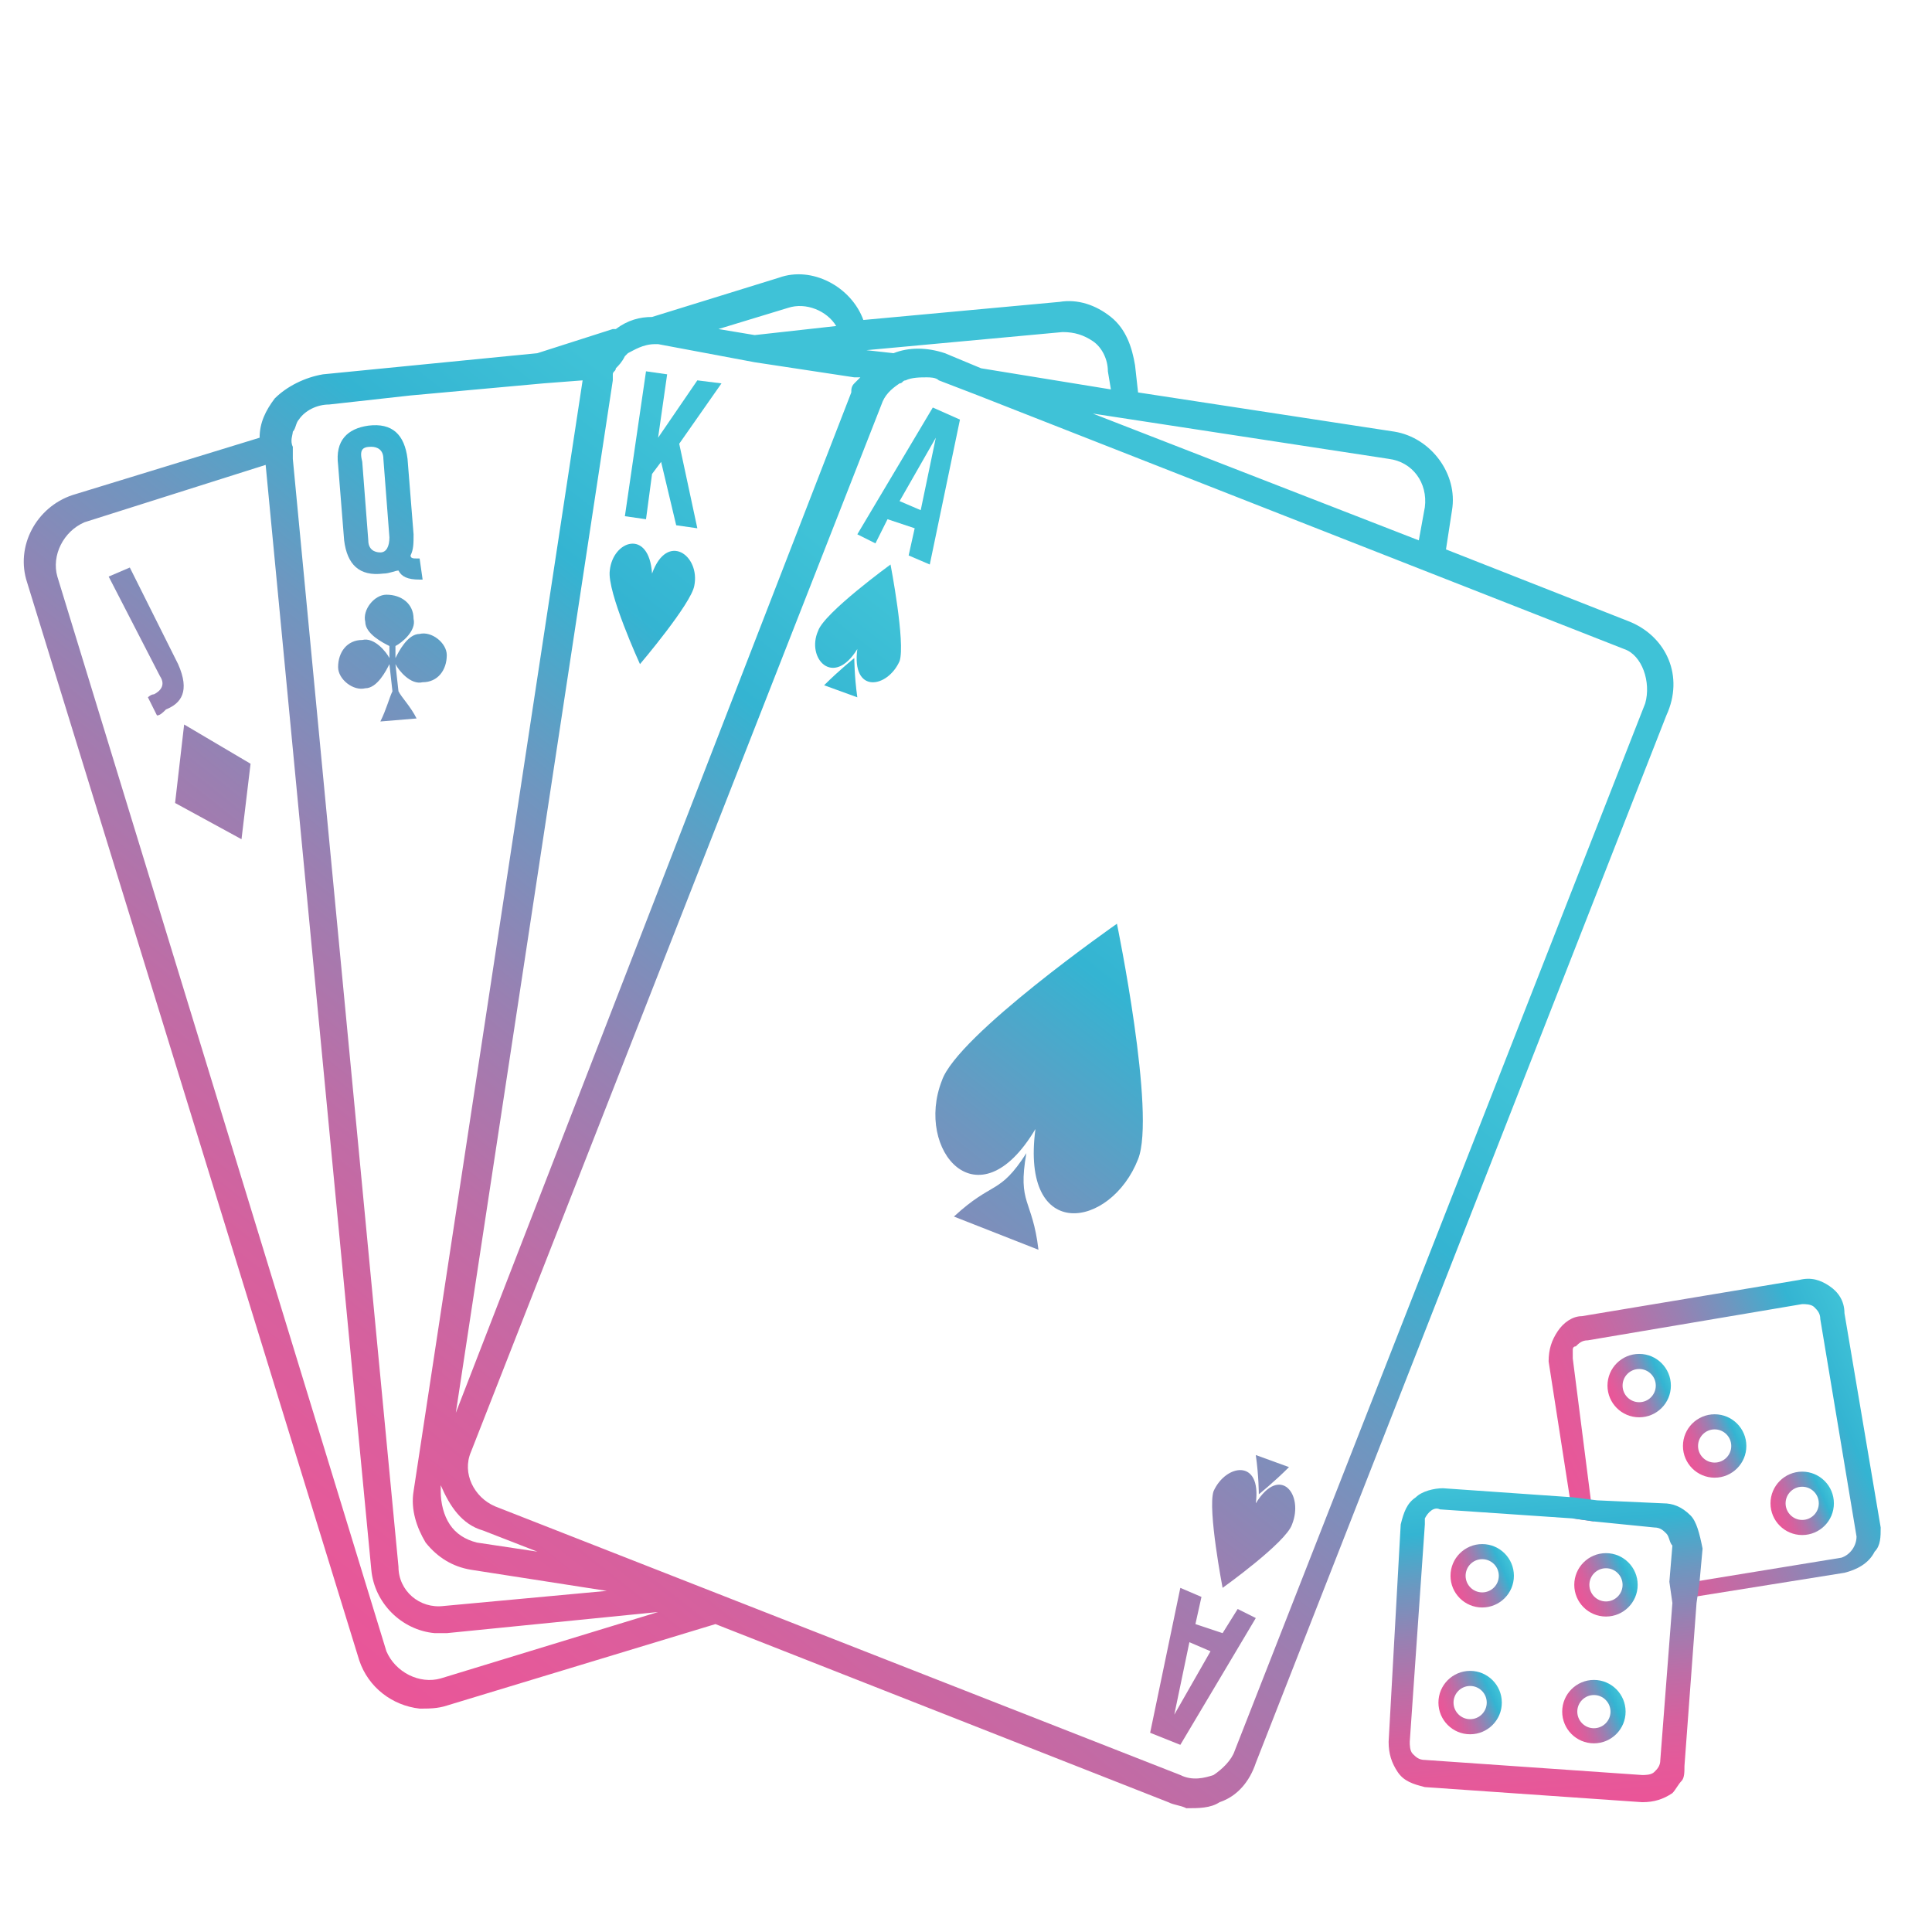 <?xml version="1.0" encoding="utf-8"?>
<!-- Generator: Adobe Illustrator 23.0.5, SVG Export Plug-In . SVG Version: 6.00 Build 0)  -->
<svg version="1.1" id="Layer_1" xmlns="http://www.w3.org/2000/svg" xmlns:xlink="http://www.w3.org/1999/xlink" x="0px" y="0px"
	 viewBox="0 0 64 64" style="enable-background:new 0 0 64 64;" xml:space="preserve">
<style type="text/css">
	.st0{fill:url(#SVGID_1_);}
	.st1{fill:url(#SVGID_2_);}
	.st2{fill:url(#SVGID_3_);}
	.st3{fill:url(#SVGID_4_);}
	.st4{fill:url(#SVGID_5_);}
	.st5{fill:url(#SVGID_6_);}
	.st6{fill:url(#SVGID_7_);}
	.st7{fill:url(#SVGID_8_);}
	.st8{fill:url(#SVGID_9_);}
	.st9{fill:url(#SVGID_10_);}
	.st10{fill:url(#SVGID_11_);}
	.st11{fill:url(#SVGID_12_);}
	.st12{fill:url(#SVGID_13_);}
	.st13{fill:url(#SVGID_14_);}
	.st14{fill:url(#SVGID_15_);}
	.st15{fill:url(#SVGID_16_);}
	.st16{fill:url(#SVGID_17_);}
	.st17{fill:none;stroke:url(#SVGID_18_);stroke-width:0.5;stroke-miterlimit:10;}
	.st18{fill:none;stroke:url(#SVGID_19_);stroke-width:0.5;stroke-miterlimit:10;}
	.st19{fill:none;stroke:url(#SVGID_20_);stroke-width:0.5;stroke-miterlimit:10;}
	.st20{fill:none;stroke:url(#SVGID_21_);stroke-width:0.5;stroke-miterlimit:10;}
	.st21{fill:none;stroke:url(#SVGID_22_);stroke-width:0.5;stroke-miterlimit:10;}
	.st22{fill:none;stroke:url(#SVGID_23_);stroke-width:0.5;stroke-miterlimit:10;}
	.st23{fill:none;stroke:url(#SVGID_24_);stroke-width:0.5;stroke-miterlimit:10;}
</style>
<title>icon/64-slot-machine</title>
<desc>Created with Sketch.</desc>
<g>
	<linearGradient id="SVGID_1_" gradientUnits="userSpaceOnUse" x1="-5.68" y1="42.06" x2="18.707" y2="11.152">
		<stop  offset="0" style="stop-color:#EA5598"/>
		<stop  offset="0.105" style="stop-color:#E45A9A"/>
		<stop  offset="0.235" style="stop-color:#D5619E"/>
		<stop  offset="0.378" style="stop-color:#BC6EA7"/>
		<stop  offset="0.531" style="stop-color:#9980B2"/>
		<stop  offset="0.691" style="stop-color:#6D97C0"/>
		<stop  offset="0.855" style="stop-color:#34B4D2"/>
		<stop  offset="1" style="stop-color:#3FC2D7"/>
	</linearGradient>
	<polygon class="st0" points="5.8,26.6 8,27.8 8.3,25.3 6.1,24 	"/>
	<linearGradient id="SVGID_2_" gradientUnits="userSpaceOnUse" x1="-9.419" y1="39.109" x2="14.968" y2="8.202">
		<stop  offset="0" style="stop-color:#EA5598"/>
		<stop  offset="0.105" style="stop-color:#E45A9A"/>
		<stop  offset="0.235" style="stop-color:#D5619E"/>
		<stop  offset="0.378" style="stop-color:#BC6EA7"/>
		<stop  offset="0.531" style="stop-color:#9980B2"/>
		<stop  offset="0.691" style="stop-color:#6D97C0"/>
		<stop  offset="0.855" style="stop-color:#34B4D2"/>
		<stop  offset="1" style="stop-color:#3FC2D7"/>
	</linearGradient>
	<path class="st1" d="M5.9,22l-1.6-3.2l-0.7,0.3l1.7,3.3c0.2,0.3,0,0.5-0.2,0.6c-0.1,0-0.2,0.1-0.2,0.1l0.3,0.6
		c0.1,0,0.2-0.1,0.3-0.2C6,23.3,6.3,22.9,5.9,22z"/>
	<linearGradient id="SVGID_3_" gradientUnits="userSpaceOnUse" x1="-3.95" y1="43.425" x2="20.438" y2="12.518">
		<stop  offset="0" style="stop-color:#EA5598"/>
		<stop  offset="0.105" style="stop-color:#E45A9A"/>
		<stop  offset="0.235" style="stop-color:#D5619E"/>
		<stop  offset="0.378" style="stop-color:#BC6EA7"/>
		<stop  offset="0.531" style="stop-color:#9980B2"/>
		<stop  offset="0.691" style="stop-color:#6D97C0"/>
		<stop  offset="0.855" style="stop-color:#34B4D2"/>
		<stop  offset="1" style="stop-color:#3FC2D7"/>
	</linearGradient>
	<path class="st2" d="M13.1,21.8l0-0.4c0.2-0.1,0.7-0.5,0.6-0.9c0-0.5-0.4-0.8-0.9-0.8c-0.4,0-0.8,0.5-0.7,0.9
		c0,0.4,0.6,0.7,0.8,0.8l0,0.4c-0.1-0.2-0.5-0.7-0.9-0.6c-0.5,0-0.8,0.4-0.8,0.9c0,0.4,0.5,0.8,0.9,0.7c0.4,0,0.7-0.6,0.8-0.8
		l0.1,0.9c-0.1,0.2-0.2,0.6-0.4,1l1.2-0.1c-0.2-0.4-0.5-0.7-0.6-0.9l-0.1-0.9c0.1,0.2,0.5,0.7,0.9,0.6c0.5,0,0.8-0.4,0.8-0.9
		c0-0.4-0.5-0.8-0.9-0.7C13.5,21,13.2,21.6,13.1,21.8z"/>
	<linearGradient id="SVGID_4_" gradientUnits="userSpaceOnUse" x1="-6.641" y1="41.302" x2="17.747" y2="10.394">
		<stop  offset="0" style="stop-color:#EA5598"/>
		<stop  offset="0.105" style="stop-color:#E45A9A"/>
		<stop  offset="0.235" style="stop-color:#D5619E"/>
		<stop  offset="0.378" style="stop-color:#BC6EA7"/>
		<stop  offset="0.531" style="stop-color:#9980B2"/>
		<stop  offset="0.691" style="stop-color:#6D97C0"/>
		<stop  offset="0.855" style="stop-color:#34B4D2"/>
		<stop  offset="1" style="stop-color:#3FC2D7"/>
	</linearGradient>
	<path class="st3" d="M12.7,19c0.2,0,0.4-0.1,0.5-0.1c0.1,0.2,0.3,0.3,0.7,0.3l0.1,0l-0.1-0.7l-0.1,0c-0.1,0-0.2,0-0.2-0.1
		c0.1-0.2,0.1-0.4,0.1-0.7l-0.2-2.5c-0.1-0.8-0.5-1.2-1.3-1.1c-0.7,0.1-1.1,0.5-1,1.3l0.2,2.5C11.5,18.7,11.9,19.1,12.7,19z
		 M12.3,14.8c0.2,0,0.4,0.1,0.4,0.4l0.2,2.6c0,0.3-0.1,0.5-0.3,0.5c-0.2,0-0.4-0.1-0.4-0.4l-0.2-2.6C11.9,14.9,12,14.8,12.3,14.8z"
		/>
	<linearGradient id="SVGID_5_" gradientUnits="userSpaceOnUse" x1="3.186323e-02" y1="46.567" x2="24.419" y2="15.659">
		<stop  offset="0" style="stop-color:#EA5598"/>
		<stop  offset="0.105" style="stop-color:#E45A9A"/>
		<stop  offset="0.235" style="stop-color:#D5619E"/>
		<stop  offset="0.378" style="stop-color:#BC6EA7"/>
		<stop  offset="0.531" style="stop-color:#9980B2"/>
		<stop  offset="0.691" style="stop-color:#6D97C0"/>
		<stop  offset="0.855" style="stop-color:#34B4D2"/>
		<stop  offset="1" style="stop-color:#3FC2D7"/>
	</linearGradient>
	<path class="st4" d="M21.2,22c0,0,1.7-2,1.8-2.6c0.2-1-0.9-1.8-1.4-0.4c-0.1-1.5-1.3-1.1-1.4-0.1C20.1,19.6,21.2,22,21.2,22z"/>
	<linearGradient id="SVGID_6_" gradientUnits="userSpaceOnUse" x1="-1.661" y1="45.231" x2="22.726" y2="14.323">
		<stop  offset="0" style="stop-color:#EA5598"/>
		<stop  offset="0.105" style="stop-color:#E45A9A"/>
		<stop  offset="0.235" style="stop-color:#D5619E"/>
		<stop  offset="0.378" style="stop-color:#BC6EA7"/>
		<stop  offset="0.531" style="stop-color:#9980B2"/>
		<stop  offset="0.691" style="stop-color:#6D97C0"/>
		<stop  offset="0.855" style="stop-color:#34B4D2"/>
		<stop  offset="1" style="stop-color:#3FC2D7"/>
	</linearGradient>
	<polygon class="st5" points="21.6,15.7 21.9,15.3 22.4,17.4 23.1,17.5 22.5,14.7 23.9,12.7 23.1,12.6 21.8,14.5 21.8,14.5 
		22.1,12.4 21.4,12.3 20.7,17.1 21.4,17.2 	"/>
	<linearGradient id="SVGID_7_" gradientUnits="userSpaceOnUse" x1="9.068" y1="53.696" x2="33.455" y2="22.789">
		<stop  offset="0" style="stop-color:#EA5598"/>
		<stop  offset="0.105" style="stop-color:#E45A9A"/>
		<stop  offset="0.235" style="stop-color:#D5619E"/>
		<stop  offset="0.378" style="stop-color:#BC6EA7"/>
		<stop  offset="0.531" style="stop-color:#9980B2"/>
		<stop  offset="0.691" style="stop-color:#6D97C0"/>
		<stop  offset="0.855" style="stop-color:#34B4D2"/>
		<stop  offset="1" style="stop-color:#3FC2D7"/>
	</linearGradient>
	<path class="st6" d="M54,20.6l-6.1-2.4l0.2-1.3c0.2-1.2-0.7-2.4-1.9-2.6L37.7,13l-0.1-0.9c-0.1-0.6-0.3-1.2-0.8-1.6
		c-0.5-0.4-1.1-0.6-1.7-0.5l-6.5,0.6c-0.4-1.1-1.7-1.8-2.8-1.4l-4.2,1.3c-0.4,0-0.8,0.1-1.2,0.4l-0.1,0l-2.5,0.8l-7.1,0.7
		c-0.6,0.1-1.2,0.4-1.6,0.8c-0.3,0.4-0.5,0.8-0.5,1.3l-6.2,1.9c-1.2,0.4-1.9,1.7-1.5,2.9L11.9,55c0.3,0.9,1.1,1.5,2,1.6
		c0.3,0,0.6,0,0.9-0.1l8.9-2.7l15,5.9c0.2,0.1,0.4,0.1,0.6,0.2c0.4,0,0.8,0,1.1-0.2c0.6-0.2,1-0.7,1.2-1.3l13.6-34.7
		C55.8,22.4,55.2,21.1,54,20.6z M46,15.2c0.8,0.1,1.3,0.8,1.2,1.6L47,17.9l-10.8-4.2L46,15.2z M35.2,11c0.4,0,0.7,0.1,1,0.3
		c0.3,0.2,0.5,0.6,0.5,1l0.1,0.6l-4.3-0.7l-1.2-0.5c-0.6-0.2-1.2-0.2-1.7,0l-0.9-0.1L35.2,11z M26.1,10.2c0.6-0.2,1.3,0.1,1.6,0.6
		L25,11.1l-1.2-0.2L26.1,10.2z M20.3,12.4c0-0.1,0.1-0.1,0.1-0.2c0.1-0.1,0.2-0.2,0.3-0.4l0,0l0.1-0.1c0.2-0.1,0.5-0.3,0.9-0.3l0,0
		c0,0,0.1,0,0.1,0L25,12l3.3,0.5l0.2,0c-0.1,0.1-0.1,0.1-0.2,0.2c-0.1,0.1-0.1,0.2-0.1,0.3L15.1,46.8l5.2-34.2
		C20.3,12.6,20.3,12.5,20.3,12.4z M16,50.7l1.8,0.7l-2-0.3c-0.4-0.1-0.7-0.3-0.9-0.6c-0.2-0.3-0.3-0.7-0.3-1.1l0-0.2
		C14.9,49.9,15.3,50.5,16,50.7z M9.7,14.3c0.1-0.1,0.1-0.3,0.2-0.4c0.2-0.3,0.6-0.5,1-0.5l2.7-0.3l4.4-0.4l1.3-0.1c0,0,0,0,0,0
		l-5.6,36.8c-0.1,0.6,0.1,1.2,0.4,1.7c0.4,0.5,0.9,0.8,1.5,0.9l4.5,0.7l-5.4,0.5c-0.8,0.1-1.5-0.5-1.5-1.3L9.7,15.2l0-0.4
		C9.6,14.6,9.7,14.4,9.7,14.3z M14.6,55.6c-0.7,0.2-1.5-0.2-1.8-0.9L1.9,19.1c-0.2-0.7,0.2-1.5,0.9-1.8l6-1.9L12.3,52
		c0.1,1.1,1,2,2.1,2.1c0.1,0,0.3,0,0.4,0l7-0.7L14.6,55.6z M54.5,23.3L40.9,58c-0.1,0.3-0.4,0.6-0.7,0.8c-0.3,0.1-0.7,0.2-1.1,0
		l-22.7-8.9c-0.7-0.3-1.1-1.1-0.8-1.8l13.6-34.7c0.1-0.3,0.3-0.5,0.6-0.7c0.1,0,0.1-0.1,0.2-0.1c0.2-0.1,0.5-0.1,0.7-0.1
		c0.1,0,0.3,0,0.4,0.1l1.3,0.5l21.4,8.4C54.4,21.7,54.7,22.6,54.5,23.3z"/>
	<linearGradient id="SVGID_8_" gradientUnits="userSpaceOnUse" x1="16.654" y1="59.682" x2="41.041" y2="28.775">
		<stop  offset="0" style="stop-color:#EA5598"/>
		<stop  offset="0.105" style="stop-color:#E45A9A"/>
		<stop  offset="0.235" style="stop-color:#D5619E"/>
		<stop  offset="0.378" style="stop-color:#BC6EA7"/>
		<stop  offset="0.531" style="stop-color:#9980B2"/>
		<stop  offset="0.691" style="stop-color:#6D97C0"/>
		<stop  offset="0.855" style="stop-color:#34B4D2"/>
		<stop  offset="1" style="stop-color:#3FC2D7"/>
	</linearGradient>
	<path class="st7" d="M31.2,35.8c-0.9,2.3,1.2,4.8,3.1,1.6c-0.5,3.8,2.5,3.3,3.4,1c0.6-1.5-0.7-7.8-0.7-7.8S31.7,34.3,31.2,35.8z"/>
	<linearGradient id="SVGID_9_" gradientUnits="userSpaceOnUse" x1="17.575" y1="60.409" x2="41.963" y2="29.502">
		<stop  offset="0" style="stop-color:#EA5598"/>
		<stop  offset="0.105" style="stop-color:#E45A9A"/>
		<stop  offset="0.235" style="stop-color:#D5619E"/>
		<stop  offset="0.378" style="stop-color:#BC6EA7"/>
		<stop  offset="0.531" style="stop-color:#9980B2"/>
		<stop  offset="0.691" style="stop-color:#6D97C0"/>
		<stop  offset="0.855" style="stop-color:#34B4D2"/>
		<stop  offset="1" style="stop-color:#3FC2D7"/>
	</linearGradient>
	<path class="st8" d="M34,38.2c-0.9,1.4-1.1,0.9-2.4,2.1l2.8,1.1C34.2,39.7,33.7,39.9,34,38.2z"/>
	<linearGradient id="SVGID_10_" gradientUnits="userSpaceOnUse" x1="5.31" y1="50.731" x2="29.697" y2="19.824">
		<stop  offset="0" style="stop-color:#EA5598"/>
		<stop  offset="0.105" style="stop-color:#E45A9A"/>
		<stop  offset="0.235" style="stop-color:#D5619E"/>
		<stop  offset="0.378" style="stop-color:#BC6EA7"/>
		<stop  offset="0.531" style="stop-color:#9980B2"/>
		<stop  offset="0.691" style="stop-color:#6D97C0"/>
		<stop  offset="0.855" style="stop-color:#34B4D2"/>
		<stop  offset="1" style="stop-color:#3FC2D7"/>
	</linearGradient>
	<path class="st9" d="M27.1,20.9c-0.4,0.9,0.5,1.9,1.3,0.6c-0.2,1.5,1,1.3,1.4,0.4c0.2-0.6-0.3-3.2-0.3-3.2S27.3,20.3,27.1,20.9z"/>
	<linearGradient id="SVGID_11_" gradientUnits="userSpaceOnUse" x1="5.669" y1="51.015" x2="30.057" y2="20.108">
		<stop  offset="0" style="stop-color:#EA5598"/>
		<stop  offset="0.105" style="stop-color:#E45A9A"/>
		<stop  offset="0.235" style="stop-color:#D5619E"/>
		<stop  offset="0.378" style="stop-color:#BC6EA7"/>
		<stop  offset="0.531" style="stop-color:#9980B2"/>
		<stop  offset="0.691" style="stop-color:#6D97C0"/>
		<stop  offset="0.855" style="stop-color:#34B4D2"/>
		<stop  offset="1" style="stop-color:#3FC2D7"/>
	</linearGradient>
	<path class="st10" d="M27.3,22.7l1.1,0.4c-0.1-0.7-0.1-1.3-0.1-1.3S27.8,22.2,27.3,22.7z"/>
	<linearGradient id="SVGID_12_" gradientUnits="userSpaceOnUse" x1="4.251" y1="49.896" x2="28.638" y2="18.988">
		<stop  offset="0" style="stop-color:#EA5598"/>
		<stop  offset="0.105" style="stop-color:#E45A9A"/>
		<stop  offset="0.235" style="stop-color:#D5619E"/>
		<stop  offset="0.378" style="stop-color:#BC6EA7"/>
		<stop  offset="0.531" style="stop-color:#9980B2"/>
		<stop  offset="0.691" style="stop-color:#6D97C0"/>
		<stop  offset="0.855" style="stop-color:#34B4D2"/>
		<stop  offset="1" style="stop-color:#3FC2D7"/>
	</linearGradient>
	<path class="st11" d="M30.9,13.5l-2.5,4.2l0.6,0.3l0.4-0.8l0.9,0.3l-0.2,0.9l0.7,0.3l1-4.8L30.9,13.5z M30.5,16.9l-0.7-0.3l1.2-2.1
		l0,0L30.5,16.9z"/>
	<linearGradient id="SVGID_13_" gradientUnits="userSpaceOnUse" x1="27.25" y1="68.043" x2="51.638" y2="37.136">
		<stop  offset="0" style="stop-color:#EA5598"/>
		<stop  offset="0.105" style="stop-color:#E45A9A"/>
		<stop  offset="0.235" style="stop-color:#D5619E"/>
		<stop  offset="0.378" style="stop-color:#BC6EA7"/>
		<stop  offset="0.531" style="stop-color:#9980B2"/>
		<stop  offset="0.691" style="stop-color:#6D97C0"/>
		<stop  offset="0.855" style="stop-color:#34B4D2"/>
		<stop  offset="1" style="stop-color:#3FC2D7"/>
	</linearGradient>
	<path class="st12" d="M41.6,49.8c0.2-1.5-1-1.3-1.4-0.4c-0.2,0.6,0.3,3.2,0.3,3.2s2.1-1.5,2.3-2.1C43.2,49.5,42.4,48.5,41.6,49.8z"
		/>
	<linearGradient id="SVGID_14_" gradientUnits="userSpaceOnUse" x1="26.891" y1="67.76" x2="51.278" y2="36.852">
		<stop  offset="0" style="stop-color:#EA5598"/>
		<stop  offset="0.105" style="stop-color:#E45A9A"/>
		<stop  offset="0.235" style="stop-color:#D5619E"/>
		<stop  offset="0.378" style="stop-color:#BC6EA7"/>
		<stop  offset="0.531" style="stop-color:#9980B2"/>
		<stop  offset="0.691" style="stop-color:#6D97C0"/>
		<stop  offset="0.855" style="stop-color:#34B4D2"/>
		<stop  offset="1" style="stop-color:#3FC2D7"/>
	</linearGradient>
	<path class="st13" d="M42.7,48.6l-1.1-0.4c0.1,0.7,0.1,1.3,0.1,1.3S42.2,49.1,42.7,48.6z"/>
	<linearGradient id="SVGID_15_" gradientUnits="userSpaceOnUse" x1="28.309" y1="68.879" x2="52.697" y2="37.972">
		<stop  offset="0" style="stop-color:#EA5598"/>
		<stop  offset="0.105" style="stop-color:#E45A9A"/>
		<stop  offset="0.235" style="stop-color:#D5619E"/>
		<stop  offset="0.378" style="stop-color:#BC6EA7"/>
		<stop  offset="0.531" style="stop-color:#9980B2"/>
		<stop  offset="0.691" style="stop-color:#6D97C0"/>
		<stop  offset="0.855" style="stop-color:#34B4D2"/>
		<stop  offset="1" style="stop-color:#3FC2D7"/>
	</linearGradient>
	<path class="st14" d="M40.5,54.1l-0.9-0.3l0.2-0.9l-0.7-0.3l-1,4.8l1,0.4l2.5-4.2l-0.6-0.3L40.5,54.1z M38.9,56.8L38.9,56.8
		l0.5-2.4l0.7,0.3L38.9,56.8z"/>
</g>
<linearGradient id="SVGID_16_" gradientUnits="userSpaceOnUse" x1="52.115" y1="49.962" x2="62.081" y2="45.489">
	<stop  offset="0" style="stop-color:#EA5598"/>
	<stop  offset="0.105" style="stop-color:#E45A9A"/>
	<stop  offset="0.235" style="stop-color:#D5619E"/>
	<stop  offset="0.378" style="stop-color:#BC6EA7"/>
	<stop  offset="0.531" style="stop-color:#9980B2"/>
	<stop  offset="0.691" style="stop-color:#6D97C0"/>
	<stop  offset="0.855" style="stop-color:#34B4D2"/>
	<stop  offset="1" style="stop-color:#3FC2D7"/>
</linearGradient>
<path class="st15" d="M62.3,50.6l-1.2-7.1c0-0.4-0.2-0.7-0.5-0.9c-0.3-0.2-0.6-0.3-1-0.2l-7.2,1.2c-0.3,0-0.6,0.2-0.8,0.5
	c-0.2,0.3-0.3,0.6-0.3,1l0.7,4.5l0.1,0.7h0l0.7,0.1l-0.1-0.7L52.1,45c0-0.1,0-0.2,0-0.3c0,0,0-0.1,0.1-0.1c0.1-0.1,0.2-0.2,0.4-0.2
	l7.1-1.2c0.1,0,0.3,0,0.4,0.1c0.1,0.1,0.2,0.2,0.2,0.4l1.2,7.2c0,0.3-0.2,0.6-0.5,0.7l-4.9,0.8l0,0l-0.7,0.1v0L55.4,53l0.7-0.1l0,0
	l5-0.8c0.4-0.1,0.8-0.3,1-0.7C62.3,51.2,62.3,50.9,62.3,50.6z"/>
<g>
	
		<linearGradient id="SVGID_17_" gradientUnits="userSpaceOnUse" x1="-191.815" y1="33.573" x2="-181.923" y2="29.133" gradientTransform="matrix(0.335 -0.942 0.942 0.335 84.183 -132.17)">
		<stop  offset="0" style="stop-color:#EA5598"/>
		<stop  offset="0.105" style="stop-color:#E45A9A"/>
		<stop  offset="0.235" style="stop-color:#D5619E"/>
		<stop  offset="0.378" style="stop-color:#BC6EA7"/>
		<stop  offset="0.531" style="stop-color:#9980B2"/>
		<stop  offset="0.691" style="stop-color:#6D97C0"/>
		<stop  offset="0.855" style="stop-color:#34B4D2"/>
		<stop  offset="1" style="stop-color:#3FC2D7"/>
	</linearGradient>
	<path class="st16" d="M56,50.2c-0.3-0.3-0.6-0.4-0.9-0.4l-2.2-0.1l-0.8-0.1l-4.3-0.3c-0.3,0-0.7,0.1-0.9,0.3
		c-0.3,0.2-0.4,0.5-0.5,0.9L46,57.7c0,0.4,0.1,0.7,0.3,1c0.2,0.3,0.5,0.4,0.9,0.5l7.2,0.5c0.4,0,0.7-0.1,1-0.3
		c0.1-0.1,0.2-0.3,0.3-0.4c0.1-0.1,0.1-0.3,0.1-0.5l0.4-5.4v0l0.1-0.7v0l0.1-1.1C56.3,50.8,56.2,50.4,56,50.2z M55.4,53.1l-0.4,5.2
		c0,0.2-0.1,0.3-0.2,0.4c-0.1,0.1-0.3,0.1-0.4,0.1l-7.2-0.5c-0.2,0-0.3-0.1-0.4-0.2c-0.1-0.1-0.1-0.3-0.1-0.4l0.5-7.2
		c0-0.1,0-0.2,0-0.2c0.1-0.2,0.3-0.4,0.5-0.3l4.4,0.3h0l0.7,0.1h0l2,0.2c0.2,0,0.3,0.1,0.4,0.2c0.1,0.1,0.1,0.3,0.2,0.4l-0.1,1.2v0
		L55.4,53.1L55.4,53.1z"/>
</g>
<linearGradient id="SVGID_18_" gradientUnits="userSpaceOnUse" x1="52.285" y1="52.973" x2="54.173" y2="52.126">
	<stop  offset="0" style="stop-color:#EA5598"/>
	<stop  offset="0.105" style="stop-color:#E45A9A"/>
	<stop  offset="0.235" style="stop-color:#D5619E"/>
	<stop  offset="0.378" style="stop-color:#BC6EA7"/>
	<stop  offset="0.531" style="stop-color:#9980B2"/>
	<stop  offset="0.691" style="stop-color:#6D97C0"/>
	<stop  offset="0.855" style="stop-color:#34B4D2"/>
	<stop  offset="1" style="stop-color:#3FC2D7"/>
</linearGradient>
<circle class="st17" cx="53.2" cy="52.5" r="0.8"/>
<linearGradient id="SVGID_19_" gradientUnits="userSpaceOnUse" x1="53.381" y1="46.357" x2="55.268" y2="45.51">
	<stop  offset="0" style="stop-color:#EA5598"/>
	<stop  offset="0.105" style="stop-color:#E45A9A"/>
	<stop  offset="0.235" style="stop-color:#D5619E"/>
	<stop  offset="0.378" style="stop-color:#BC6EA7"/>
	<stop  offset="0.531" style="stop-color:#9980B2"/>
	<stop  offset="0.691" style="stop-color:#6D97C0"/>
	<stop  offset="0.855" style="stop-color:#34B4D2"/>
	<stop  offset="1" style="stop-color:#3FC2D7"/>
</linearGradient>
<circle class="st18" cx="54.3" cy="45.9" r="0.8"/>
<linearGradient id="SVGID_20_" gradientUnits="userSpaceOnUse" x1="55.892" y1="48.306" x2="57.779" y2="47.459">
	<stop  offset="0" style="stop-color:#EA5598"/>
	<stop  offset="0.105" style="stop-color:#E45A9A"/>
	<stop  offset="0.235" style="stop-color:#D5619E"/>
	<stop  offset="0.378" style="stop-color:#BC6EA7"/>
	<stop  offset="0.531" style="stop-color:#9980B2"/>
	<stop  offset="0.691" style="stop-color:#6D97C0"/>
	<stop  offset="0.855" style="stop-color:#34B4D2"/>
	<stop  offset="1" style="stop-color:#3FC2D7"/>
</linearGradient>
<circle class="st19" cx="56.8" cy="47.9" r="0.8"/>
<linearGradient id="SVGID_21_" gradientUnits="userSpaceOnUse" x1="58.726" y1="50.207" x2="60.614" y2="49.36">
	<stop  offset="0" style="stop-color:#EA5598"/>
	<stop  offset="0.105" style="stop-color:#E45A9A"/>
	<stop  offset="0.235" style="stop-color:#D5619E"/>
	<stop  offset="0.378" style="stop-color:#BC6EA7"/>
	<stop  offset="0.531" style="stop-color:#9980B2"/>
	<stop  offset="0.691" style="stop-color:#6D97C0"/>
	<stop  offset="0.855" style="stop-color:#34B4D2"/>
	<stop  offset="1" style="stop-color:#3FC2D7"/>
</linearGradient>
<circle class="st20" cx="59.7" cy="49.8" r="0.8"/>
<linearGradient id="SVGID_22_" gradientUnits="userSpaceOnUse" x1="48.122" y1="52.604" x2="50.009" y2="51.757">
	<stop  offset="0" style="stop-color:#EA5598"/>
	<stop  offset="0.105" style="stop-color:#E45A9A"/>
	<stop  offset="0.235" style="stop-color:#D5619E"/>
	<stop  offset="0.378" style="stop-color:#BC6EA7"/>
	<stop  offset="0.531" style="stop-color:#9980B2"/>
	<stop  offset="0.691" style="stop-color:#6D97C0"/>
	<stop  offset="0.855" style="stop-color:#34B4D2"/>
	<stop  offset="1" style="stop-color:#3FC2D7"/>
</linearGradient>
<circle class="st21" cx="49.1" cy="52.2" r="0.8"/>
<linearGradient id="SVGID_23_" gradientUnits="userSpaceOnUse" x1="51.86" y1="57.162" x2="53.747" y2="56.315">
	<stop  offset="0" style="stop-color:#EA5598"/>
	<stop  offset="0.105" style="stop-color:#E45A9A"/>
	<stop  offset="0.235" style="stop-color:#D5619E"/>
	<stop  offset="0.378" style="stop-color:#BC6EA7"/>
	<stop  offset="0.531" style="stop-color:#9980B2"/>
	<stop  offset="0.691" style="stop-color:#6D97C0"/>
	<stop  offset="0.855" style="stop-color:#34B4D2"/>
	<stop  offset="1" style="stop-color:#3FC2D7"/>
</linearGradient>
<circle class="st22" cx="52.8" cy="56.7" r="0.8"/>
<linearGradient id="SVGID_24_" gradientUnits="userSpaceOnUse" x1="47.75" y1="56.794" x2="49.637" y2="55.947">
	<stop  offset="0" style="stop-color:#EA5598"/>
	<stop  offset="0.105" style="stop-color:#E45A9A"/>
	<stop  offset="0.235" style="stop-color:#D5619E"/>
	<stop  offset="0.378" style="stop-color:#BC6EA7"/>
	<stop  offset="0.531" style="stop-color:#9980B2"/>
	<stop  offset="0.691" style="stop-color:#6D97C0"/>
	<stop  offset="0.855" style="stop-color:#34B4D2"/>
	<stop  offset="1" style="stop-color:#3FC2D7"/>
</linearGradient>
<circle class="st23" cx="48.7" cy="56.4" r="0.8"/>
</svg>
